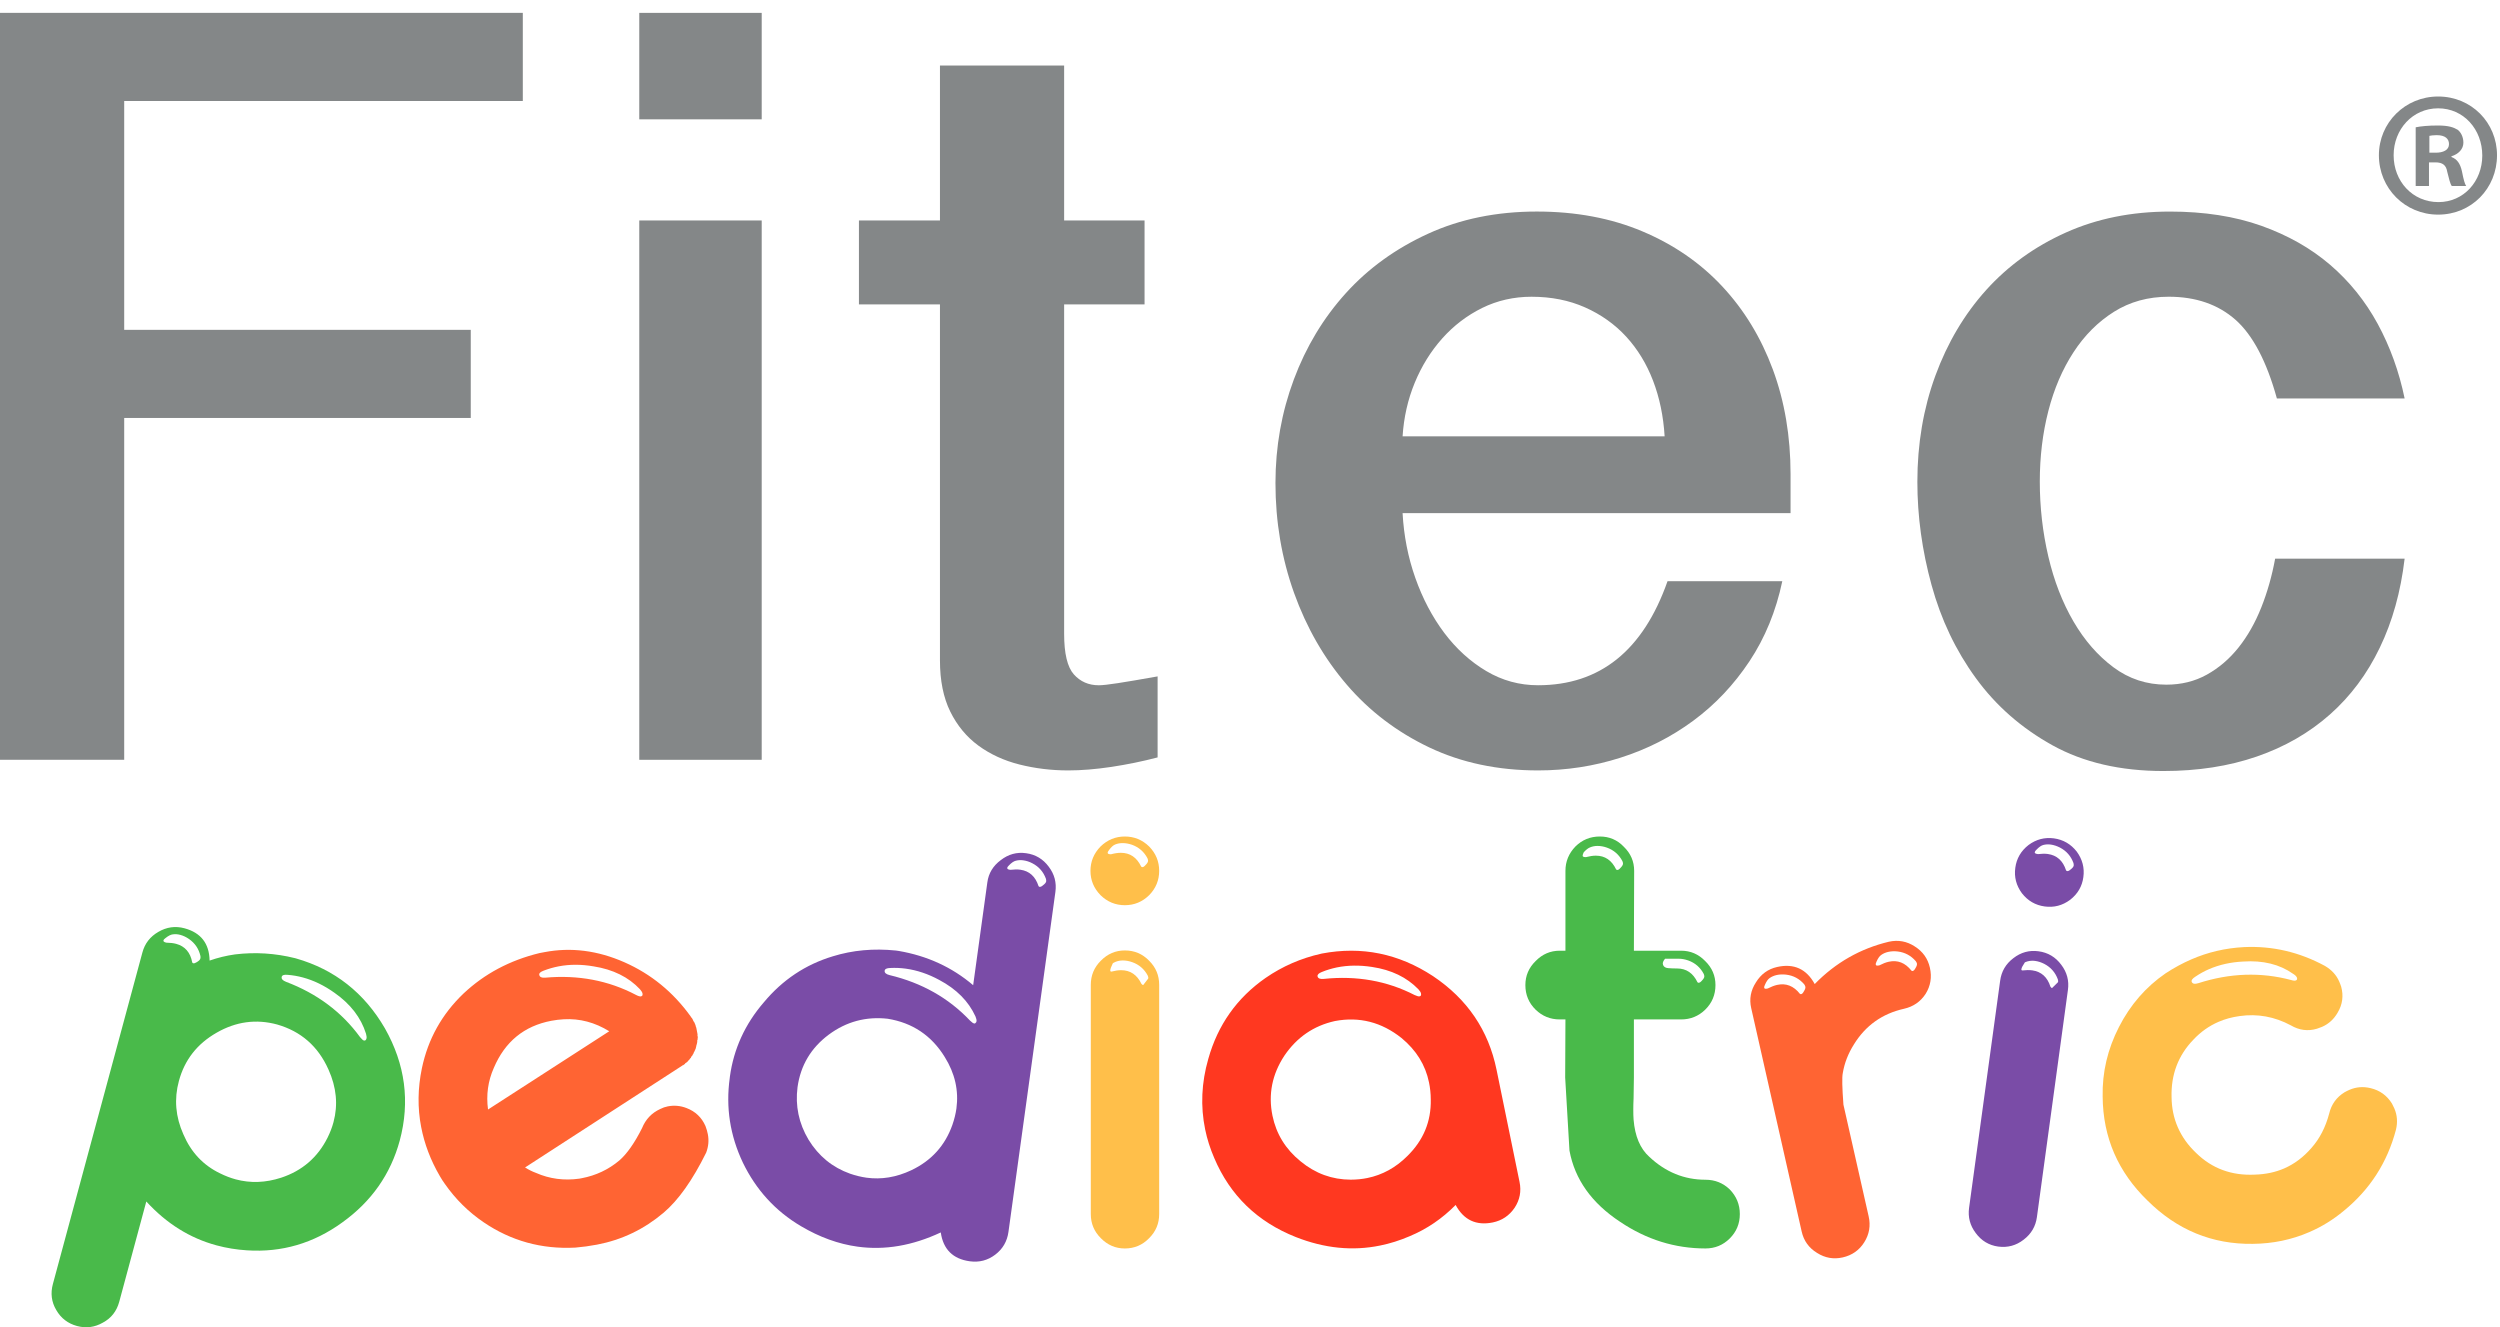 <svg xmlns="http://www.w3.org/2000/svg" width="113" height="60" viewBox="0 0 113 60" fill="none"><path d="M109.808 6.902H110.091C110.425 6.902 110.695 6.789 110.695 6.514C110.695 6.272 110.521 6.109 110.14 6.109C109.98 6.109 109.871 6.126 109.808 6.141V6.902ZM109.79 8.407H109.189V5.754C109.427 5.705 109.76 5.673 110.187 5.673C110.677 5.673 110.9 5.754 111.09 5.867C111.233 5.98 111.345 6.192 111.345 6.449C111.345 6.74 111.122 6.967 110.805 7.064V7.096C111.059 7.194 111.201 7.388 111.28 7.744C111.359 8.148 111.408 8.309 111.471 8.407H110.821C110.743 8.309 110.695 8.068 110.614 7.76C110.567 7.469 110.409 7.339 110.077 7.339H109.79V8.407ZM108.192 7.016C108.192 8.196 109.047 9.135 110.219 9.135C111.359 9.135 112.199 8.196 112.199 7.031C112.199 5.851 111.359 4.896 110.204 4.896C109.047 4.896 108.192 5.851 108.192 7.016ZM112.865 7.016C112.865 8.52 111.708 9.701 110.204 9.701C108.714 9.701 107.526 8.52 107.526 7.016C107.526 5.543 108.714 4.362 110.204 4.362C111.708 4.362 112.865 5.543 112.865 7.016Z" fill="#848788"></path><path d="M23.631 0.581V4.565H5.614V14.909H21.278V18.892H5.614V34.342H0V0.581H23.631Z" fill="#848788"></path><path d="M34.429 34.343H28.895V9.965H34.429V34.343ZM34.429 5.394H28.895V0.582H34.429V5.394Z" fill="#848788"></path><path d="M48.099 2.961V9.964H51.734V13.76H48.099V28.648C48.099 29.54 48.245 30.15 48.536 30.48C48.829 30.809 49.204 30.974 49.667 30.974C49.826 30.974 50.109 30.943 50.516 30.88C50.922 30.818 51.524 30.716 52.324 30.573V34.235C51.643 34.414 50.95 34.555 50.236 34.664C49.525 34.77 48.875 34.823 48.286 34.823C47.519 34.823 46.784 34.733 46.078 34.555C45.376 34.378 44.757 34.092 44.222 33.7C43.688 33.308 43.264 32.796 42.952 32.164C42.641 31.532 42.486 30.759 42.486 29.851V13.76H38.824V9.964H42.486V2.961H48.099Z" fill="#848788"></path><path d="M75.241 19.721C75.186 18.811 75.012 17.975 74.718 17.208C74.424 16.442 74.019 15.778 73.503 15.216C72.987 14.655 72.365 14.214 71.644 13.894C70.923 13.573 70.117 13.413 69.225 13.413C68.426 13.413 67.679 13.582 66.993 13.92C66.307 14.259 65.706 14.718 65.19 15.296C64.673 15.875 64.258 16.545 63.946 17.301C63.634 18.059 63.452 18.865 63.397 19.721H75.241ZM63.397 23.195C63.452 24.211 63.642 25.186 63.972 26.121C64.303 27.058 64.74 27.886 65.282 28.608C65.826 29.33 66.46 29.904 67.18 30.332C67.902 30.76 68.68 30.973 69.519 30.973C72.317 30.973 74.269 29.407 75.373 26.269H80.56C80.275 27.623 79.779 28.831 79.075 29.891C78.371 30.951 77.525 31.847 76.535 32.577C75.547 33.307 74.451 33.865 73.249 34.247C72.046 34.632 70.803 34.823 69.519 34.823C67.701 34.823 66.061 34.476 64.6 33.782C63.139 33.085 61.896 32.141 60.874 30.947C59.849 29.754 59.056 28.372 58.493 26.805C57.932 25.236 57.651 23.579 57.651 21.831C57.651 20.193 57.929 18.634 58.481 17.154C59.032 15.675 59.817 14.373 60.832 13.251C61.847 12.129 63.086 11.234 64.548 10.565C66.008 9.896 67.649 9.562 69.465 9.562C71.23 9.562 72.822 9.861 74.237 10.458C75.653 11.055 76.857 11.884 77.845 12.944C78.835 14.005 79.597 15.256 80.132 16.699C80.666 18.143 80.933 19.721 80.933 21.431V23.195H63.397Z" fill="#848788"></path><path d="M102.915 18.01C102.453 16.336 101.829 15.15 101.046 14.455C100.259 13.76 99.253 13.412 98.025 13.412C97.097 13.412 96.272 13.64 95.551 14.093C94.83 14.547 94.22 15.156 93.722 15.922C93.224 16.687 92.843 17.572 92.585 18.577C92.327 19.582 92.199 20.645 92.199 21.766C92.199 22.923 92.327 24.052 92.585 25.156C92.843 26.26 93.224 27.237 93.722 28.092C94.22 28.946 94.82 29.635 95.526 30.16C96.231 30.685 97.026 30.947 97.917 30.947C98.595 30.947 99.204 30.797 99.748 30.495C100.29 30.194 100.769 29.785 101.179 29.271C101.589 28.757 101.932 28.154 102.208 27.462C102.484 26.77 102.692 26.034 102.836 25.253H108.689C108.512 26.751 108.138 28.092 107.566 29.276C106.997 30.462 106.245 31.469 105.31 32.297C104.373 33.126 103.272 33.759 102.008 34.195C100.742 34.633 99.335 34.85 97.785 34.85C95.843 34.85 94.171 34.462 92.771 33.687C91.373 32.912 90.218 31.901 89.311 30.654C88.401 29.407 87.733 28.002 87.306 26.443C86.878 24.885 86.665 23.329 86.665 21.779C86.665 20.068 86.935 18.469 87.479 16.981C88.024 15.494 88.79 14.202 89.778 13.105C90.767 12.01 91.965 11.145 93.374 10.512C94.781 9.88 96.349 9.563 98.078 9.563C99.628 9.563 101.006 9.777 102.208 10.204C103.411 10.633 104.448 11.22 105.322 11.969C106.194 12.718 106.912 13.609 107.474 14.642C108.034 15.676 108.44 16.799 108.689 18.01H102.915Z" fill="#848788"></path><path d="M16.543 46.722C16.317 45.999 15.846 45.385 15.124 44.878C14.661 44.547 14.182 44.314 13.691 44.182C13.458 44.119 13.227 44.079 13 44.063C12.843 44.046 12.755 44.076 12.734 44.151C12.711 44.243 12.774 44.319 12.928 44.378C14.33 44.909 15.445 45.741 16.273 46.876C16.349 46.969 16.405 47.019 16.446 47.031C16.473 47.037 16.495 47.034 16.517 47.022C16.54 47.002 16.557 46.975 16.565 46.941C16.579 46.891 16.57 46.819 16.543 46.722ZM9.788 46.68C8.907 47.184 8.342 47.911 8.086 48.861C7.864 49.677 7.934 50.481 8.29 51.275C8.635 52.083 9.187 52.67 9.946 53.035C10.183 53.153 10.418 53.243 10.65 53.306C11.316 53.486 12.003 53.462 12.709 53.232C13.66 52.918 14.358 52.315 14.804 51.426C14.922 51.188 15.013 50.954 15.074 50.721C15.285 49.938 15.209 49.144 14.846 48.341C14.378 47.293 13.605 46.617 12.526 46.307C11.578 46.05 10.664 46.175 9.788 46.68ZM9.06 43.213C8.987 42.889 8.815 42.633 8.544 42.444C8.417 42.356 8.286 42.293 8.152 42.257C8.035 42.225 7.922 42.217 7.812 42.233C7.718 42.243 7.609 42.299 7.484 42.398C7.43 42.437 7.397 42.472 7.388 42.506C7.378 42.549 7.413 42.58 7.496 42.603L7.522 42.609C7.691 42.611 7.838 42.628 7.963 42.662C8.362 42.77 8.605 43.05 8.689 43.502C8.698 43.522 8.714 43.535 8.731 43.539C8.772 43.551 8.824 43.534 8.893 43.49C8.987 43.434 9.042 43.383 9.054 43.331L9.058 43.32C9.064 43.294 9.066 43.259 9.06 43.213ZM17.399 46.483C18.318 48.108 18.54 49.799 18.068 51.556C17.655 53.072 16.793 54.305 15.474 55.252C14.173 56.197 12.736 56.618 11.163 56.515C10.689 56.485 10.231 56.41 9.79 56.291C8.583 55.965 7.524 55.304 6.613 54.307L5.389 58.842C5.273 59.267 5.029 59.58 4.652 59.782C4.281 59.995 3.895 60.047 3.483 59.936C3.069 59.824 2.754 59.582 2.542 59.212C2.327 58.849 2.276 58.457 2.392 58.032L6.436 43.054C6.545 42.645 6.787 42.335 7.156 42.122C7.531 41.902 7.924 41.846 8.342 41.959C9.081 42.16 9.459 42.645 9.474 43.418C9.848 43.287 10.231 43.194 10.623 43.139C11.537 43.028 12.441 43.086 13.336 43.309L13.374 43.319C15.124 43.819 16.466 44.874 17.399 46.483Z" fill="#49BA4A"></path><path d="M28.927 44.715C28.409 44.164 27.711 43.819 26.831 43.68C26.276 43.584 25.75 43.584 25.251 43.679C25.021 43.723 24.796 43.788 24.574 43.873C24.43 43.928 24.361 43.988 24.374 44.056L24.377 44.069C24.395 44.163 24.482 44.203 24.636 44.192C26.13 44.056 27.502 44.315 28.752 44.973C28.85 45.024 28.924 45.046 28.975 45.036C28.992 45.032 29.012 45.02 29.034 44.999C29.046 44.969 29.049 44.938 29.041 44.904C29.031 44.854 28.993 44.791 28.927 44.715ZM25.484 46.071C25.291 46.081 25.104 46.105 24.918 46.14C23.689 46.374 22.823 47.085 22.32 48.27C22.057 48.864 21.97 49.491 22.059 50.15L27.538 46.613C26.89 46.212 26.204 46.03 25.484 46.071ZM24.229 53.016C24.841 53.285 25.496 53.372 26.187 53.275L26.303 53.253C26.936 53.132 27.502 52.865 27.992 52.455C28.34 52.152 28.681 51.666 29.019 50.994C29.18 50.596 29.454 50.305 29.842 50.127C29.954 50.069 30.069 50.03 30.188 50.007C30.476 49.952 30.757 49.978 31.031 50.084C31.431 50.236 31.715 50.507 31.887 50.896C31.936 51.027 31.974 51.151 31.995 51.27C32.049 51.548 32.023 51.826 31.918 52.101C31.304 53.343 30.663 54.247 29.997 54.813C29.114 55.561 28.108 56.044 26.983 56.258C26.657 56.32 26.333 56.364 26.007 56.392C24.484 56.472 23.101 56.09 21.861 55.247C21.175 54.781 20.591 54.203 20.109 53.514C20.071 53.46 20.033 53.406 19.996 53.35C19.959 53.288 19.921 53.224 19.882 53.162C19.462 52.442 19.182 51.702 19.036 50.938C18.869 50.074 18.882 49.189 19.07 48.283C19.346 46.968 19.972 45.842 20.952 44.906C21.899 44.015 23.041 43.407 24.386 43.079L24.615 43.036C25.808 42.808 27.011 42.961 28.22 43.493C29.43 44.027 30.426 44.842 31.215 45.938C31.231 45.971 31.254 46.001 31.285 46.03C31.289 46.047 31.294 46.058 31.307 46.067L31.311 46.091L31.326 46.102L31.333 46.14C31.342 46.146 31.351 46.154 31.351 46.163L31.353 46.175C31.374 46.19 31.383 46.201 31.385 46.208L31.39 46.235C31.4 46.24 31.408 46.257 31.413 46.283L31.417 46.308L31.431 46.305L31.446 46.382C31.46 46.414 31.469 46.439 31.473 46.456L31.531 46.761C31.524 46.771 31.523 46.784 31.526 46.802L31.541 46.877C31.535 46.905 31.531 46.936 31.531 46.971L31.533 46.984C31.535 46.992 31.53 47.003 31.512 47.014L31.522 47.053C31.512 47.062 31.511 47.076 31.515 47.093L31.509 47.133C31.511 47.142 31.508 47.151 31.501 47.162C31.504 47.17 31.501 47.184 31.497 47.203L31.476 47.233L31.479 47.245L31.473 47.286L31.464 47.313L31.457 47.341L31.452 47.382C31.453 47.39 31.447 47.4 31.431 47.412C31.433 47.42 31.431 47.435 31.425 47.453C31.418 47.463 31.413 47.473 31.404 47.483L31.398 47.511L31.366 47.556L31.358 47.584L31.339 47.628C31.341 47.635 31.334 47.645 31.32 47.657C31.307 47.677 31.296 47.696 31.292 47.715L31.257 47.748C31.25 47.758 31.244 47.768 31.239 47.778L31.231 47.806L31.22 47.821L31.197 47.839C31.189 47.85 31.182 47.859 31.175 47.869L31.156 47.9C31.14 47.911 31.128 47.922 31.122 47.932C31.105 47.944 31.087 47.965 31.07 47.995L31.043 48.013C31.037 48.023 31.03 48.028 31.021 48.031C31.008 48.042 30.991 48.049 30.973 48.052L30.976 48.066L30.955 48.096C30.937 48.099 30.926 48.106 30.921 48.116C30.913 48.126 30.906 48.132 30.898 48.133C30.89 48.143 30.874 48.151 30.849 48.155C30.842 48.165 30.834 48.172 30.826 48.174L23.733 52.769C23.892 52.87 24.056 52.953 24.229 53.016Z" fill="#FF6433"></path><path d="M47.276 39.72C47.162 39.408 46.96 39.175 46.666 39.022C46.53 38.95 46.391 38.906 46.255 38.887C46.135 38.871 46.022 38.876 45.913 38.905C45.822 38.928 45.721 38.995 45.608 39.112C45.559 39.157 45.532 39.196 45.528 39.23C45.521 39.274 45.56 39.301 45.647 39.313L45.672 39.316C45.84 39.296 45.989 39.293 46.117 39.311C46.528 39.368 46.801 39.616 46.942 40.053C46.957 40.072 46.974 40.084 46.989 40.086C47.033 40.091 47.085 40.068 47.143 40.015C47.233 39.949 47.279 39.89 47.287 39.84L47.288 39.827C47.291 39.801 47.287 39.765 47.276 39.72ZM44.091 45.942C43.778 45.256 43.23 44.705 42.451 44.292C41.956 44.024 41.455 43.854 40.94 43.783C40.712 43.752 40.476 43.741 40.241 43.753C40.082 43.757 39.998 43.798 39.987 43.874C39.974 43.969 40.049 44.035 40.209 44.075C41.667 44.424 42.878 45.109 43.844 46.13C43.928 46.213 43.992 46.256 44.035 46.262C44.061 46.265 44.078 46.26 44.09 46.243C44.12 46.22 44.135 46.193 44.139 46.159C44.146 46.107 44.13 46.034 44.091 45.942ZM37.461 46.765C36.653 47.368 36.184 48.161 36.048 49.143C35.941 49.983 36.105 50.772 36.544 51.511C36.998 52.253 37.625 52.767 38.422 53.05C38.671 53.136 38.919 53.197 39.168 53.232C39.841 53.324 40.515 53.213 41.186 52.897C42.098 52.465 42.719 51.78 43.049 50.841C43.136 50.591 43.195 50.347 43.23 50.108C43.34 49.296 43.166 48.519 42.702 47.776C42.105 46.805 41.244 46.229 40.121 46.047C39.142 45.939 38.255 46.177 37.461 46.765ZM43.987 44.531L44.627 39.889C44.682 39.471 44.888 39.134 45.236 38.877C45.579 38.611 45.959 38.506 46.378 38.565C46.806 38.623 47.146 38.827 47.404 39.176C47.663 39.516 47.761 39.895 47.704 40.314L45.582 55.684C45.523 56.111 45.324 56.453 44.984 56.711C44.644 56.97 44.258 57.069 43.832 57.01C43.072 56.905 42.633 56.471 42.523 55.706C41.247 56.304 39.994 56.519 38.763 56.349C37.901 56.231 37.046 55.922 36.2 55.421C35.049 54.74 34.175 53.784 33.578 52.551C32.999 51.331 32.799 50.054 32.985 48.721L32.992 48.657C33.165 47.408 33.674 46.291 34.527 45.303C35.373 44.287 36.414 43.595 37.647 43.224C38.54 42.948 39.488 42.861 40.493 42.964L40.619 42.982C41.914 43.204 43.035 43.72 43.987 44.531Z" fill="#7A4CA7"></path><path d="M51.879 44.098C51.724 43.805 51.49 43.602 51.18 43.491C51.033 43.439 50.892 43.413 50.754 43.413C50.634 43.413 50.52 43.435 50.415 43.478C50.33 43.512 50.287 43.542 50.287 43.568C50.219 43.706 50.184 43.805 50.184 43.865C50.184 43.9 50.2 43.917 50.235 43.917C50.4 43.874 50.545 43.853 50.674 43.853C51.09 43.853 51.395 44.059 51.595 44.473C51.628 44.509 51.654 44.525 51.672 44.525C51.811 44.345 51.883 44.25 51.892 44.241C51.9 44.233 51.904 44.219 51.904 44.202C51.904 44.177 51.898 44.142 51.879 44.098ZM51.865 38.793C51.711 38.5 51.478 38.297 51.168 38.184C51.021 38.133 50.878 38.108 50.74 38.108C50.619 38.108 50.508 38.129 50.403 38.172C50.318 38.206 50.226 38.289 50.132 38.418C50.088 38.47 50.067 38.513 50.067 38.547C50.067 38.59 50.111 38.612 50.196 38.612H50.222C50.387 38.568 50.532 38.547 50.662 38.547C51.077 38.547 51.383 38.755 51.581 39.169C51.6 39.186 51.616 39.195 51.634 39.195C51.677 39.195 51.724 39.164 51.775 39.104C51.854 39.027 51.892 38.961 51.892 38.91V38.897C51.892 38.871 51.883 38.836 51.865 38.793ZM52.395 54.877C52.395 55.301 52.245 55.662 51.942 55.964C51.642 56.275 51.275 56.431 50.842 56.431C50.422 56.431 50.061 56.275 49.756 55.964C49.454 55.662 49.304 55.301 49.304 54.877V44.513C49.304 44.09 49.454 43.727 49.756 43.426C50.061 43.115 50.422 42.96 50.842 42.96C51.275 42.96 51.642 43.115 51.942 43.426C52.245 43.727 52.395 44.09 52.395 44.513V54.877ZM50.842 40.915C50.422 40.915 50.054 40.765 49.744 40.462C49.442 40.152 49.289 39.786 49.289 39.363C49.289 38.94 49.442 38.574 49.744 38.262C50.054 37.961 50.422 37.81 50.842 37.81C51.267 37.81 51.634 37.961 51.942 38.262C52.245 38.574 52.395 38.939 52.395 39.363C52.395 39.786 52.245 40.152 51.942 40.462C51.634 40.765 51.267 40.915 50.842 40.915Z" fill="#FFBF4A"></path><path d="M64.112 44.716C63.587 44.173 62.888 43.836 62.015 43.706C61.453 43.619 60.922 43.627 60.424 43.728C60.186 43.778 59.963 43.845 59.752 43.932C59.603 43.989 59.54 44.056 59.553 44.131C59.574 44.225 59.665 44.263 59.829 44.247C61.322 44.091 62.69 44.333 63.941 44.976C64.048 45.025 64.123 45.045 64.165 45.035C64.191 45.031 64.209 45.017 64.224 44.998C64.235 44.968 64.237 44.937 64.229 44.904C64.22 44.853 64.181 44.791 64.112 44.716ZM58.055 47.715C57.499 48.559 57.319 49.464 57.515 50.427C57.686 51.256 58.109 51.944 58.786 52.492C59.454 53.043 60.211 53.319 61.054 53.321C61.32 53.32 61.568 53.295 61.807 53.246C62.482 53.108 63.086 52.778 63.609 52.256C64.337 51.543 64.691 50.692 64.671 49.699C64.67 49.428 64.642 49.17 64.591 48.925C64.43 48.138 64.016 47.47 63.349 46.919C62.445 46.199 61.439 45.942 60.339 46.151C59.377 46.364 58.619 46.886 58.055 47.715ZM64.77 44.119C66.322 45.157 67.28 46.568 67.644 48.352L68.683 53.422C68.771 53.844 68.696 54.233 68.461 54.591C68.218 54.948 67.888 55.169 67.475 55.254C66.724 55.408 66.162 55.145 65.795 54.464C65.187 55.081 64.494 55.554 63.707 55.881C63.268 56.069 62.829 56.208 62.378 56.299C61.137 56.554 59.87 56.426 58.576 55.917C56.832 55.227 55.601 54.034 54.883 52.341C54.702 51.921 54.563 51.491 54.473 51.05C54.258 50.003 54.305 48.941 54.614 47.865C55.046 46.323 55.911 45.103 57.204 44.203C57.968 43.676 58.805 43.312 59.714 43.108L59.753 43.099C61.542 42.76 63.215 43.099 64.77 44.119Z" fill="#FF3820"></path><path d="M77.009 44.021C76.854 43.727 76.621 43.525 76.31 43.413C76.162 43.361 76.02 43.335 75.882 43.335H75.262C75.194 43.413 75.158 43.486 75.158 43.555C75.158 43.572 75.162 43.594 75.172 43.619C75.206 43.706 75.288 43.754 75.418 43.761C75.547 43.771 75.676 43.775 75.805 43.775C76.219 43.775 76.526 43.982 76.725 44.396C76.74 44.414 76.759 44.422 76.775 44.422C76.819 44.422 76.867 44.392 76.919 44.332C76.996 44.254 77.035 44.189 77.035 44.138V44.124C77.035 44.098 77.026 44.064 77.009 44.021ZM73.333 38.922C73.178 38.628 72.945 38.425 72.634 38.313C72.488 38.261 72.346 38.236 72.208 38.236C72.087 38.236 71.975 38.258 71.872 38.301C71.784 38.335 71.69 38.408 71.586 38.521C71.553 38.59 71.535 38.641 71.535 38.676C71.535 38.72 71.578 38.741 71.664 38.741H71.69C71.855 38.699 72.002 38.676 72.131 38.676C72.545 38.676 72.849 38.883 73.048 39.297C73.067 39.314 73.084 39.323 73.1 39.323C73.144 39.323 73.191 39.292 73.242 39.233C73.321 39.155 73.359 39.09 73.359 39.038V39.025C73.359 39 73.351 38.965 73.333 38.922ZM73.23 55.227C71.945 54.381 71.18 53.307 70.94 52.005L70.746 48.705L70.758 46.078H70.5C70.076 46.078 69.715 45.932 69.412 45.639C69.102 45.336 68.947 44.964 68.947 44.525C68.947 44.102 69.102 43.74 69.412 43.438C69.715 43.128 70.076 42.972 70.5 42.972H70.758V39.362C70.758 38.939 70.909 38.573 71.21 38.261C71.514 37.96 71.88 37.81 72.312 37.81C72.742 37.81 73.105 37.965 73.398 38.275C73.709 38.576 73.864 38.939 73.864 39.362L73.852 42.972H75.987C76.41 42.972 76.772 43.128 77.073 43.438C77.384 43.74 77.539 44.102 77.539 44.525C77.539 44.964 77.384 45.336 77.073 45.639C76.772 45.932 76.41 46.078 75.987 46.078H73.852V48.705C73.852 48.8 73.847 49.11 73.838 49.637C73.828 49.834 73.825 50.012 73.825 50.167C73.825 50.331 73.828 50.477 73.838 50.608C73.899 51.357 74.136 51.919 74.55 52.289C75.283 52.979 76.129 53.324 77.086 53.324C77.518 53.324 77.883 53.472 78.186 53.764C78.488 54.075 78.64 54.445 78.64 54.877C78.64 55.309 78.488 55.676 78.186 55.977C77.883 56.279 77.518 56.43 77.086 56.43C75.705 56.43 74.42 56.028 73.23 55.227Z" fill="#49BA4A"></path><path d="M86.594 43.446C86.378 43.195 86.107 43.048 85.778 43.007C85.625 42.989 85.479 42.995 85.346 43.026C85.228 43.053 85.122 43.098 85.032 43.163C84.954 43.216 84.885 43.315 84.82 43.462C84.79 43.522 84.778 43.569 84.786 43.603C84.794 43.646 84.841 43.655 84.927 43.638L84.951 43.632C85.102 43.554 85.24 43.5 85.366 43.472C85.771 43.381 86.115 43.515 86.399 43.875C86.42 43.887 86.438 43.893 86.455 43.888C86.498 43.879 86.536 43.84 86.574 43.769C86.634 43.676 86.656 43.605 86.646 43.554L86.643 43.541C86.636 43.516 86.621 43.485 86.594 43.446ZM81.552 44.493C81.335 44.24 81.064 44.095 80.735 44.054C80.58 44.036 80.436 44.042 80.302 44.072C80.185 44.099 80.079 44.144 79.987 44.209C79.911 44.261 79.84 44.363 79.777 44.509C79.746 44.569 79.735 44.616 79.741 44.65C79.751 44.692 79.798 44.703 79.882 44.684L79.908 44.677C80.058 44.601 80.196 44.547 80.323 44.518C80.727 44.427 81.072 44.562 81.356 44.921C81.377 44.935 81.394 44.939 81.412 44.936C81.454 44.926 81.495 44.886 81.531 44.816C81.59 44.723 81.614 44.652 81.602 44.601L81.598 44.589C81.593 44.562 81.577 44.531 81.552 44.493ZM79.154 45.565C79.06 45.153 79.133 44.765 79.368 44.403C79.595 44.033 79.912 43.801 80.325 43.708C81.082 43.537 81.65 43.794 82.025 44.479C82.965 43.515 84.082 42.877 85.374 42.567C85.795 42.473 86.188 42.544 86.549 42.78C86.911 43.009 87.138 43.328 87.231 43.74C87.328 44.17 87.262 44.565 87.036 44.926C86.805 45.278 86.48 45.502 86.058 45.597C85.073 45.819 84.32 46.357 83.796 47.209C83.536 47.622 83.368 48.054 83.294 48.504C83.254 48.689 83.266 49.165 83.323 49.93L84.463 54.979C84.559 55.398 84.492 55.791 84.264 56.152C84.037 56.512 83.712 56.739 83.291 56.835C82.878 56.928 82.492 56.861 82.132 56.632C81.761 56.407 81.529 56.083 81.435 55.663L79.154 45.565Z" fill="#FF6433"></path><path d="M93.014 44.266C92.9 43.955 92.697 43.722 92.404 43.569C92.266 43.498 92.127 43.453 91.992 43.434C91.872 43.418 91.757 43.425 91.649 43.453C91.559 43.475 91.512 43.499 91.508 43.525C91.421 43.653 91.374 43.746 91.367 43.807C91.362 43.84 91.376 43.86 91.41 43.864C91.577 43.844 91.726 43.843 91.857 43.86C92.265 43.916 92.541 44.162 92.68 44.599C92.711 44.639 92.734 44.66 92.751 44.662C92.912 44.5 92.998 44.416 93.008 44.409C93.018 44.403 93.022 44.389 93.027 44.373C93.03 44.346 93.027 44.312 93.014 44.266ZM93.72 39.007C93.606 38.696 93.403 38.463 93.11 38.31C92.971 38.239 92.833 38.194 92.699 38.175C92.578 38.159 92.464 38.164 92.356 38.193C92.265 38.216 92.165 38.286 92.053 38.402C92.003 38.446 91.976 38.486 91.97 38.52C91.966 38.563 92.005 38.59 92.09 38.601L92.117 38.606C92.285 38.585 92.433 38.583 92.561 38.6C92.971 38.658 93.245 38.904 93.386 39.341C93.401 39.36 93.417 39.371 93.435 39.373C93.477 39.38 93.529 39.356 93.588 39.303C93.676 39.237 93.722 39.178 93.731 39.127V39.113C93.735 39.088 93.731 39.053 93.72 39.007ZM92.068 55.016C92.01 55.434 91.811 55.773 91.471 56.032C91.128 56.299 90.745 56.402 90.318 56.345C89.9 56.287 89.561 56.083 89.304 55.735C89.046 55.395 88.946 55.016 89.002 54.597L90.407 44.328C90.463 43.909 90.661 43.57 91.002 43.311C91.343 43.045 91.723 42.94 92.142 42.998C92.571 43.056 92.911 43.26 93.169 43.608C93.428 43.948 93.529 44.328 93.47 44.746L92.068 55.016ZM92.42 40.972C91.999 40.915 91.658 40.716 91.391 40.375C91.134 40.025 91.034 39.642 91.092 39.223C91.148 38.805 91.347 38.461 91.69 38.194C92.037 37.937 92.422 37.838 92.84 37.894C93.258 37.952 93.602 38.152 93.869 38.492C94.124 38.841 94.225 39.224 94.168 39.644C94.113 40.063 93.911 40.406 93.571 40.671C93.223 40.93 92.838 41.029 92.42 40.972Z" fill="#7A4CA7"></path><path d="M103.649 44.017C103.038 43.587 102.286 43.401 101.39 43.462C100.828 43.489 100.313 43.605 99.847 43.806C99.633 43.898 99.428 44.013 99.233 44.144C99.092 44.233 99.037 44.313 99.068 44.385C99.107 44.471 99.204 44.49 99.361 44.441C100.789 43.981 102.189 43.932 103.558 44.297C103.657 44.33 103.732 44.334 103.778 44.315C103.8 44.303 103.819 44.288 103.827 44.266C103.833 44.234 103.83 44.206 103.82 44.184C103.796 44.129 103.74 44.072 103.649 44.017ZM101.233 45.926C100.887 45.974 100.568 46.06 100.275 46.188C99.849 46.373 99.47 46.642 99.142 46.992C98.456 47.703 98.126 48.569 98.155 49.592C98.16 50.08 98.253 50.532 98.436 50.952C98.622 51.377 98.898 51.767 99.265 52.114C99.984 52.818 100.87 53.145 101.92 53.093C102.404 53.08 102.842 52.986 103.238 52.816C103.704 52.614 104.119 52.303 104.483 51.88C104.848 51.468 105.115 50.953 105.279 50.334C105.379 49.916 105.611 49.594 105.974 49.37C106.05 49.328 106.123 49.291 106.194 49.261C106.496 49.13 106.813 49.103 107.149 49.184C107.569 49.283 107.89 49.517 108.116 49.88C108.156 49.955 108.193 50.029 108.224 50.1C108.354 50.401 108.379 50.719 108.299 51.056C107.91 52.541 107.121 53.767 105.934 54.734C105.458 55.13 104.941 55.449 104.387 55.688C103.587 56.036 102.735 56.214 101.825 56.222C99.994 56.248 98.407 55.596 97.069 54.267C96.405 53.624 95.903 52.913 95.562 52.13C95.222 51.346 95.047 50.49 95.04 49.563C95.017 48.472 95.262 47.425 95.777 46.42C96.29 45.417 96.993 44.608 97.883 43.996C98.265 43.746 98.653 43.535 99.048 43.364C99.799 43.038 100.593 42.852 101.43 42.809C102.713 42.749 103.931 43.033 105.088 43.66C105.393 43.84 105.608 44.075 105.733 44.367C105.766 44.438 105.793 44.517 105.821 44.597C105.934 45.01 105.882 45.4 105.664 45.767C105.494 46.066 105.258 46.281 104.958 46.413C104.886 46.444 104.809 46.471 104.727 46.498C104.318 46.62 103.925 46.569 103.546 46.346C102.81 45.952 102.04 45.812 101.233 45.926Z" fill="#FFBF4A"></path></svg>
